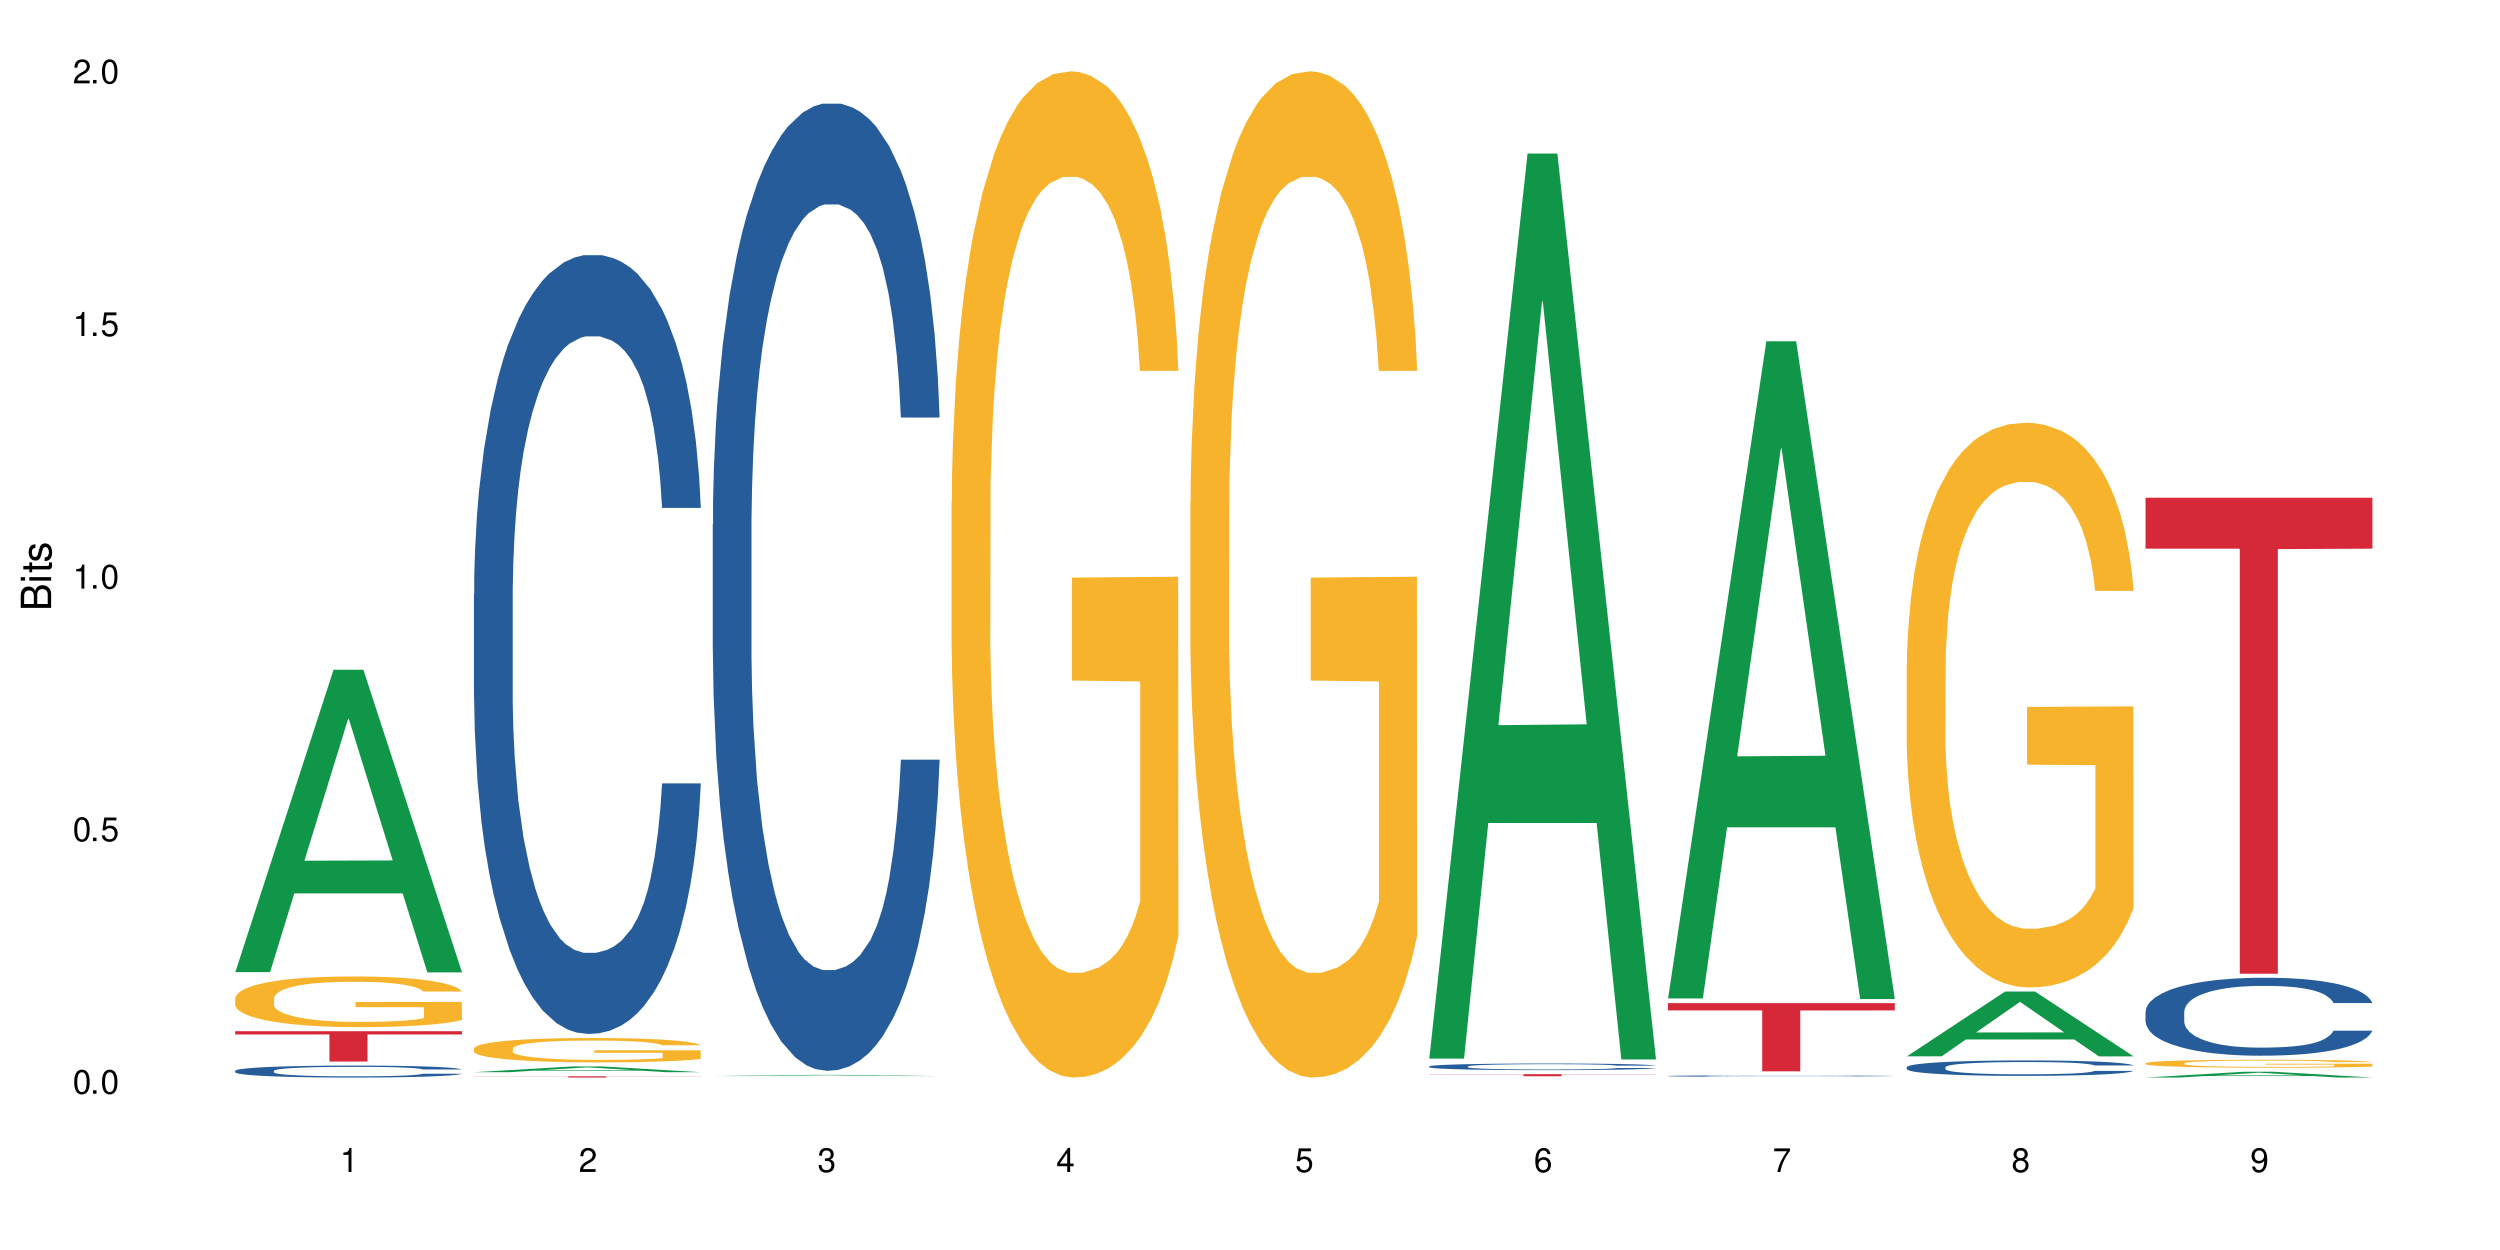 <?xml version="1.0" encoding="UTF-8"?>
<svg xmlns="http://www.w3.org/2000/svg" xmlns:xlink="http://www.w3.org/1999/xlink" width="720" height="360" viewBox="0 0 720 360">
<defs>
<g>
<g id="glyph-0-0">
</g>
<g id="glyph-0-1">
<path d="M 2.641 -6.938 C 2 -6.938 1.422 -6.656 1.078 -6.172 C 0.641 -5.562 0.406 -4.641 0.406 -3.359 C 0.406 -1.016 1.188 0.219 2.641 0.219 C 4.078 0.219 4.859 -1.016 4.859 -3.297 C 4.859 -4.641 4.656 -5.547 4.203 -6.172 C 3.844 -6.656 3.281 -6.938 2.641 -6.938 Z M 2.641 -6.188 C 3.547 -6.188 4 -5.25 4 -3.375 C 4 -1.406 3.562 -0.484 2.625 -0.484 C 1.734 -0.484 1.281 -1.438 1.281 -3.344 C 1.281 -5.25 1.734 -6.188 2.641 -6.188 Z M 2.641 -6.188 "/>
</g>
<g id="glyph-0-2">
<path d="M 1.828 -1 L 0.828 -1 L 0.828 0 L 1.828 0 Z M 1.828 -1 "/>
</g>
<g id="glyph-0-3">
<path d="M 4.562 -6.797 L 1.062 -6.797 L 0.547 -3.094 L 1.328 -3.094 C 1.719 -3.562 2.047 -3.734 2.578 -3.734 C 3.484 -3.734 4.062 -3.109 4.062 -2.094 C 4.062 -1.125 3.484 -0.531 2.578 -0.531 C 1.828 -0.531 1.375 -0.906 1.188 -1.672 L 0.328 -1.672 C 0.453 -1.109 0.547 -0.844 0.75 -0.594 C 1.125 -0.078 1.828 0.219 2.594 0.219 C 3.969 0.219 4.922 -0.781 4.922 -2.219 C 4.922 -3.562 4.031 -4.484 2.719 -4.484 C 2.25 -4.484 1.859 -4.359 1.469 -4.062 L 1.734 -5.969 L 4.562 -5.969 Z M 4.562 -6.797 "/>
</g>
<g id="glyph-0-4">
<path d="M 2.484 -4.938 L 2.484 0 L 3.328 0 L 3.328 -6.938 L 2.766 -6.938 C 2.469 -5.875 2.281 -5.734 0.984 -5.562 L 0.984 -4.938 Z M 2.484 -4.938 "/>
</g>
<g id="glyph-0-5">
<path d="M 4.859 -0.828 L 1.281 -0.828 C 1.359 -1.406 1.672 -1.781 2.5 -2.281 L 3.469 -2.828 C 4.406 -3.344 4.906 -4.062 4.906 -4.906 C 4.906 -5.484 4.672 -6.031 4.266 -6.406 C 3.859 -6.766 3.375 -6.938 2.719 -6.938 C 1.859 -6.938 1.219 -6.625 0.844 -6.031 C 0.609 -5.672 0.5 -5.234 0.484 -4.531 L 1.328 -4.531 C 1.359 -5.016 1.406 -5.281 1.531 -5.516 C 1.75 -5.938 2.188 -6.203 2.703 -6.203 C 3.469 -6.203 4.031 -5.641 4.031 -4.891 C 4.031 -4.344 3.719 -3.859 3.125 -3.516 L 2.234 -3 C 0.812 -2.172 0.406 -1.531 0.328 -0.016 L 4.859 -0.016 Z M 4.859 -0.828 "/>
</g>
<g id="glyph-0-6">
<path d="M 2.125 -3.188 L 2.578 -3.188 C 3.5 -3.188 3.984 -2.766 3.984 -1.922 C 3.984 -1.062 3.469 -0.531 2.594 -0.531 C 1.656 -0.531 1.203 -1 1.156 -2.016 L 0.312 -2.016 C 0.344 -1.453 0.438 -1.094 0.609 -0.781 C 0.953 -0.109 1.625 0.219 2.547 0.219 C 3.953 0.219 4.859 -0.625 4.859 -1.938 C 4.859 -2.828 4.516 -3.297 3.703 -3.594 C 4.344 -3.844 4.656 -4.328 4.656 -5.031 C 4.656 -6.219 3.875 -6.938 2.578 -6.938 C 1.203 -6.938 0.484 -6.172 0.453 -4.703 L 1.297 -4.703 C 1.312 -5.125 1.344 -5.359 1.453 -5.578 C 1.641 -5.969 2.062 -6.203 2.594 -6.203 C 3.344 -6.203 3.797 -5.75 3.797 -5 C 3.797 -4.516 3.609 -4.219 3.25 -4.047 C 3.016 -3.953 2.703 -3.922 2.125 -3.906 Z M 2.125 -3.188 "/>
</g>
<g id="glyph-0-7">
<path d="M 3.141 -1.672 L 3.141 0 L 3.984 0 L 3.984 -1.672 L 4.984 -1.672 L 4.984 -2.438 L 3.984 -2.438 L 3.984 -6.938 L 3.359 -6.938 L 0.266 -2.578 L 0.266 -1.672 Z M 3.141 -2.438 L 1 -2.438 L 3.141 -5.5 Z M 3.141 -2.438 "/>
</g>
<g id="glyph-0-8">
<path d="M 4.781 -5.125 C 4.609 -6.266 3.891 -6.938 2.844 -6.938 C 2.094 -6.938 1.422 -6.578 1.031 -5.953 C 0.594 -5.266 0.406 -4.422 0.406 -3.172 C 0.406 -2 0.578 -1.25 0.984 -0.641 C 1.359 -0.078 1.953 0.219 2.703 0.219 C 3.984 0.219 4.922 -0.75 4.922 -2.094 C 4.922 -3.375 4.062 -4.281 2.844 -4.281 C 2.172 -4.281 1.641 -4.031 1.281 -3.516 C 1.281 -5.234 1.828 -6.188 2.797 -6.188 C 3.391 -6.188 3.797 -5.797 3.938 -5.125 Z M 2.734 -3.531 C 3.547 -3.531 4.062 -2.953 4.062 -2.031 C 4.062 -1.156 3.484 -0.531 2.703 -0.531 C 1.922 -0.531 1.328 -1.188 1.328 -2.078 C 1.328 -2.938 1.906 -3.531 2.734 -3.531 Z M 2.734 -3.531 "/>
</g>
<g id="glyph-0-9">
<path d="M 4.984 -6.797 L 0.438 -6.797 L 0.438 -5.969 L 4.109 -5.969 C 2.5 -3.656 1.828 -2.234 1.328 0 L 2.219 0 C 2.594 -2.172 3.453 -4.047 4.984 -6.094 Z M 4.984 -6.797 "/>
</g>
<g id="glyph-0-10">
<path d="M 3.75 -3.656 C 4.469 -4.094 4.688 -4.438 4.688 -5.078 C 4.688 -6.172 3.844 -6.938 2.641 -6.938 C 1.438 -6.938 0.594 -6.172 0.594 -5.094 C 0.594 -4.438 0.812 -4.094 1.516 -3.656 C 0.734 -3.266 0.359 -2.703 0.359 -1.922 C 0.359 -0.656 1.281 0.219 2.641 0.219 C 3.984 0.219 4.922 -0.656 4.922 -1.922 C 4.922 -2.703 4.531 -3.266 3.75 -3.656 Z M 2.641 -6.188 C 3.359 -6.188 3.812 -5.75 3.812 -5.062 C 3.812 -4.406 3.344 -3.984 2.641 -3.984 C 1.922 -3.984 1.453 -4.406 1.453 -5.078 C 1.453 -5.75 1.922 -6.188 2.641 -6.188 Z M 2.641 -3.266 C 3.484 -3.266 4.062 -2.719 4.062 -1.906 C 4.062 -1.078 3.484 -0.531 2.625 -0.531 C 1.797 -0.531 1.219 -1.094 1.219 -1.906 C 1.219 -2.719 1.781 -3.266 2.641 -3.266 Z M 2.641 -3.266 "/>
</g>
<g id="glyph-0-11">
<path d="M 0.516 -1.578 C 0.672 -0.453 1.406 0.219 2.438 0.219 C 3.188 0.219 3.859 -0.141 4.266 -0.766 C 4.688 -1.453 4.891 -2.297 4.891 -3.547 C 4.891 -4.719 4.703 -5.453 4.312 -6.078 C 3.938 -6.641 3.344 -6.938 2.594 -6.938 C 1.297 -6.938 0.359 -5.969 0.359 -4.625 C 0.359 -3.344 1.234 -2.453 2.453 -2.453 C 3.094 -2.453 3.578 -2.672 4.016 -3.203 C 4 -1.484 3.469 -0.531 2.5 -0.531 C 1.906 -0.531 1.484 -0.906 1.359 -1.578 Z M 2.578 -6.203 C 3.375 -6.203 3.969 -5.531 3.969 -4.641 C 3.969 -3.797 3.391 -3.188 2.547 -3.188 C 1.734 -3.188 1.234 -3.766 1.234 -4.688 C 1.234 -5.562 1.797 -6.203 2.578 -6.203 Z M 2.578 -6.203 "/>
</g>
<g id="glyph-1-0">
</g>
<g id="glyph-1-1">
<path d="M 0 -0.953 L 0 -4.891 C 0 -5.719 -0.234 -6.344 -0.734 -6.797 C -1.188 -7.234 -1.812 -7.469 -2.5 -7.469 C -3.547 -7.469 -4.188 -7 -4.625 -5.875 C -4.984 -6.688 -5.625 -7.094 -6.531 -7.094 C -7.172 -7.094 -7.734 -6.859 -8.141 -6.391 C -8.562 -5.922 -8.75 -5.344 -8.75 -4.5 L -8.75 -0.953 Z M -4.984 -2.062 L -7.766 -2.062 L -7.766 -4.219 C -7.766 -4.844 -7.688 -5.203 -7.453 -5.5 C -7.219 -5.812 -6.859 -5.969 -6.375 -5.969 C -5.891 -5.969 -5.531 -5.812 -5.297 -5.5 C -5.062 -5.203 -4.984 -4.844 -4.984 -4.219 Z M -0.984 -2.062 L -4 -2.062 L -4 -4.781 C -4 -5.766 -3.438 -6.359 -2.484 -6.359 C -1.547 -6.359 -0.984 -5.766 -0.984 -4.781 Z M -0.984 -2.062 "/>
</g>
<g id="glyph-1-2">
<path d="M -6.281 -1.797 L -6.281 -0.797 L 0 -0.797 L 0 -1.797 Z M -8.75 -1.797 L -8.75 -0.797 L -7.484 -0.797 L -7.484 -1.797 Z M -8.75 -1.797 "/>
</g>
<g id="glyph-1-3">
<path d="M -6.281 -3.047 L -6.281 -2.016 L -8.016 -2.016 L -8.016 -1.016 L -6.281 -1.016 L -6.281 -0.172 L -5.469 -0.172 L -5.469 -1.016 L -0.719 -1.016 C -0.078 -1.016 0.281 -1.453 0.281 -2.234 C 0.281 -2.5 0.25 -2.719 0.188 -3.047 L -0.641 -3.047 C -0.609 -2.906 -0.594 -2.766 -0.594 -2.562 C -0.594 -2.141 -0.719 -2.016 -1.156 -2.016 L -5.469 -2.016 L -5.469 -3.047 Z M -6.281 -3.047 "/>
</g>
<g id="glyph-1-4">
<path d="M -4.531 -5.25 C -5.766 -5.25 -6.469 -4.422 -6.469 -2.969 C -6.469 -1.516 -5.719 -0.562 -4.547 -0.562 C -3.562 -0.562 -3.094 -1.062 -2.734 -2.562 L -2.516 -3.484 C -2.344 -4.188 -2.094 -4.469 -1.641 -4.469 C -1.047 -4.469 -0.641 -3.875 -0.641 -3 C -0.641 -2.453 -0.797 -2 -1.062 -1.75 C -1.25 -1.594 -1.422 -1.531 -1.875 -1.469 L -1.875 -0.406 C -0.422 -0.453 0.281 -1.266 0.281 -2.922 C 0.281 -4.5 -0.5 -5.516 -1.719 -5.516 C -2.656 -5.516 -3.172 -4.984 -3.469 -3.734 L -3.703 -2.766 C -3.891 -1.953 -4.156 -1.609 -4.594 -1.609 C -5.188 -1.609 -5.547 -2.125 -5.547 -2.938 C -5.547 -3.75 -5.203 -4.172 -4.531 -4.203 Z M -4.531 -5.25 "/>
</g>
</g>
</defs>
<rect x="-72" y="-36" width="864" height="432" fill="rgb(100%, 100%, 100%)" fill-opacity="1"/>
<path fill-rule="nonzero" fill="rgb(6.275%, 58.824%, 28.235%)" fill-opacity="1" d="M 67.73 279.977 L 67.801 279.895 L 96.07 192.875 L 104.656 192.875 L 133.066 280.055 L 123.082 280.055 L 115.965 257.297 L 84.762 257.297 L 77.781 279.977 L 67.73 279.977 L 87.766 247.883 L 113.102 247.801 L 100.469 207.117 L 100.328 207.035 L 100.188 207.281 L 87.695 247.801 L 87.766 247.883 Z M 67.73 279.977 "/>
<path fill-rule="nonzero" fill="rgb(14.51%, 36.078%, 60%)" fill-opacity="1" d="M 67.73 308.387 L 67.812 308.387 L 67.812 308.309 L 68.051 308.191 L 68.605 308.039 L 69.164 307.934 L 70.598 307.75 L 72.59 307.57 L 74.664 307.434 L 76.176 307.352 L 77.531 307.285 L 80.637 307.172 L 82.629 307.109 L 84.781 307.059 L 87.41 307.004 L 89.324 306.973 L 93.625 306.922 L 96.812 306.898 L 99.281 306.891 L 104.621 306.891 L 107.809 306.902 L 110.117 306.918 L 112.668 306.945 L 114.82 306.973 L 118.562 307.043 L 121.91 307.129 L 123.426 307.18 L 125.816 307.277 L 127.648 307.371 L 128.922 307.453 L 130.355 307.57 L 131.629 307.711 L 132.586 307.871 L 133.066 308.008 L 121.91 308.008 L 121.352 307.883 L 120.715 307.785 L 119.52 307.656 L 118.324 307.562 L 116.652 307.473 L 115.137 307.414 L 113.066 307.352 L 111.234 307.316 L 109.32 307.285 L 107.488 307.27 L 103.984 307.25 L 99.922 307.25 L 98.406 307.254 L 95.297 307.281 L 93.625 307.305 L 91.234 307.348 L 89.562 307.387 L 87.57 307.449 L 86.215 307.504 L 84.543 307.586 L 83.348 307.66 L 81.992 307.762 L 81.195 307.84 L 80.48 307.93 L 79.84 308.031 L 79.363 308.145 L 79.043 308.258 L 78.887 308.371 L 78.887 308.859 L 79.043 308.973 L 79.441 309.105 L 80.48 309.297 L 81.992 309.465 L 83.746 309.598 L 85.418 309.691 L 86.375 309.734 L 87.648 309.785 L 89.641 309.848 L 92.512 309.91 L 94.184 309.938 L 96.734 309.961 L 99.363 309.973 L 102.867 309.973 L 105.977 309.961 L 108.047 309.945 L 110.199 309.922 L 113.145 309.867 L 114.98 309.816 L 116.57 309.758 L 117.766 309.695 L 118.562 309.648 L 119.758 309.551 L 120.715 309.441 L 121.434 309.332 L 121.91 309.227 L 133.066 309.227 L 132.586 309.352 L 131.871 309.473 L 131.152 309.566 L 130.039 309.676 L 128.762 309.773 L 126.93 309.883 L 125.418 309.953 L 123.426 310.035 L 121.59 310.094 L 119.602 310.148 L 116.652 310.211 L 114.738 310.242 L 112.668 310.27 L 110.199 310.293 L 107.09 310.316 L 103.746 310.328 L 100.637 310.332 L 97.289 310.324 L 94.82 310.312 L 91.555 310.285 L 87.492 310.23 L 84.543 310.168 L 82.23 310.109 L 80.238 310.047 L 78.008 309.961 L 75.141 309.824 L 73.387 309.715 L 72.191 309.629 L 70.84 309.504 L 69.883 309.395 L 68.766 309.219 L 67.969 308.996 L 67.73 308.824 Z M 67.73 308.387 "/>
<path fill-rule="nonzero" fill="rgb(96.863%, 70.196%, 16.863%)" fill-opacity="1" d="M 67.73 287.477 L 67.812 287.461 L 67.812 287.195 L 68.129 286.594 L 68.926 285.77 L 69.961 285.09 L 71.078 284.555 L 71.793 284.273 L 72.988 283.875 L 74.023 283.582 L 76.656 282.98 L 80 282.422 L 81.832 282.18 L 83.906 281.953 L 86.852 281.699 L 88.207 281.605 L 92.352 281.395 L 97.051 281.262 L 102.23 281.219 L 104.621 281.234 L 107.887 281.285 L 112.348 281.434 L 114.898 281.566 L 116.891 281.699 L 118.961 281.875 L 121.512 282.141 L 123.902 282.461 L 125.816 282.781 L 127.727 283.18 L 129.32 283.609 L 130.676 284.074 L 131.871 284.633 L 132.586 285.102 L 133.066 285.566 L 121.988 285.566 L 121.352 285.102 L 120.637 284.742 L 119.441 284.301 L 118.246 283.98 L 117.051 283.727 L 114.82 283.383 L 112.906 283.168 L 110.516 282.98 L 108.207 282.859 L 105.578 282.781 L 103.984 282.754 L 99.762 282.754 L 95.938 282.848 L 93.707 282.953 L 92.113 283.062 L 89.879 283.262 L 88.527 283.422 L 87.73 283.527 L 85.34 283.941 L 83.746 284.316 L 82.871 284.566 L 81.754 284.969 L 80.957 285.328 L 80.082 285.863 L 79.602 286.262 L 78.965 287.168 L 78.887 289.57 L 79.125 290.074 L 79.602 290.621 L 80.238 291.102 L 81.195 291.609 L 82.152 291.996 L 83.824 292.516 L 85.258 292.863 L 86.375 293.09 L 88.527 293.449 L 89.402 293.57 L 91.473 293.809 L 93.625 293.996 L 96.254 294.156 L 98.246 294.238 L 101.434 294.305 L 105.496 294.305 L 110.277 294.223 L 113.305 294.117 L 115.379 294.012 L 116.73 293.918 L 118.406 293.77 L 119.602 293.637 L 120.715 293.492 L 122.07 293.262 L 122.07 290.074 L 102.391 290.062 L 102.391 288.57 L 132.984 288.555 L 133.066 293.77 L 131.391 294.129 L 129.32 294.477 L 127.328 294.742 L 125.258 294.973 L 122.309 295.223 L 119.918 295.383 L 116.254 295.57 L 112.906 295.691 L 109.402 295.77 L 106.293 295.812 L 102.629 295.824 L 99.363 295.797 L 95.855 295.719 L 93.066 295.609 L 90.52 295.477 L 87.969 295.305 L 84.781 295.023 L 82.711 294.797 L 80.559 294.516 L 78.406 294.184 L 76.496 293.824 L 75.219 293.543 L 73.945 293.223 L 72.59 292.824 L 71.316 292.371 L 70.359 291.957 L 69.484 291.488 L 68.848 291.051 L 68.211 290.449 L 67.891 289.969 L 67.73 289.555 Z M 67.73 287.477 "/>
<path fill-rule="nonzero" fill="rgb(83.922%, 15.686%, 22.353%)" fill-opacity="1" d="M 67.73 296.988 L 133.066 296.988 L 133.066 297.922 L 105.836 297.934 L 105.836 305.727 L 94.879 305.727 L 94.879 297.941 L 94.723 297.922 L 67.73 297.922 Z M 67.73 296.988 "/>
<path fill-rule="nonzero" fill="rgb(6.275%, 58.824%, 28.235%)" fill-opacity="1" d="M 136.504 308.793 L 136.574 308.789 L 164.844 307.133 L 173.43 307.133 L 201.836 308.793 L 191.855 308.793 L 184.738 308.359 L 153.535 308.359 L 146.555 308.793 L 136.504 308.793 L 156.535 308.18 L 181.875 308.18 L 169.242 307.402 L 169.102 307.402 L 168.961 307.406 L 156.469 308.18 L 156.535 308.18 Z M 136.504 308.793 "/>
<path fill-rule="nonzero" fill="rgb(14.51%, 36.078%, 60%)" fill-opacity="1" d="M 136.504 171.09 L 136.582 170.887 L 136.582 165.965 L 136.824 158.176 L 137.379 148.332 L 137.938 141.57 L 139.371 129.473 L 141.363 117.789 L 143.434 108.766 L 144.949 103.438 L 146.305 99.336 L 149.41 91.75 L 151.402 87.855 L 153.555 84.371 L 156.184 80.887 L 158.098 78.836 L 162.398 75.555 L 165.586 74.121 L 168.055 73.504 L 173.395 73.504 L 176.582 74.324 L 178.891 75.352 L 181.441 76.992 L 183.594 78.836 L 187.336 83.348 L 190.684 89.086 L 192.195 92.367 L 194.586 98.723 L 196.418 104.871 L 197.695 110.203 L 199.129 117.789 L 200.402 127.012 L 201.359 137.469 L 201.836 146.285 L 190.684 146.285 L 190.125 138.082 L 189.488 131.727 L 188.293 123.324 L 187.098 117.379 L 185.426 111.434 L 183.91 107.539 L 181.84 103.641 L 180.008 101.184 L 178.094 99.336 L 176.262 98.105 L 172.758 96.875 L 168.691 96.875 L 167.18 97.285 L 164.07 98.926 L 162.398 100.363 L 160.008 103.23 L 158.336 105.898 L 156.344 109.996 L 154.988 113.484 L 153.316 118.812 L 152.121 123.527 L 150.766 130.293 L 149.969 135.418 L 149.25 141.16 L 148.613 147.926 L 148.137 155.098 L 147.816 162.684 L 147.66 170.066 L 147.66 201.84 L 147.816 209.223 L 148.215 217.832 L 149.25 230.336 L 150.766 241.203 L 152.52 249.812 L 154.191 255.965 L 155.148 258.832 L 156.422 262.113 L 158.414 266.215 L 161.281 270.312 L 162.957 271.953 L 165.504 273.594 L 168.137 274.414 L 171.641 274.414 L 174.746 273.594 L 176.82 272.57 L 178.973 270.93 L 181.918 267.445 L 183.75 264.164 L 185.344 260.27 L 186.539 256.375 L 187.336 253.094 L 188.531 246.738 L 189.488 239.77 L 190.203 232.594 L 190.684 225.621 L 201.836 225.621 L 201.359 233.824 L 200.645 241.816 L 199.926 247.762 L 198.809 254.938 L 197.535 261.293 L 195.703 268.469 L 194.188 273.184 L 192.195 278.309 L 190.363 282.203 L 188.371 285.691 L 185.426 289.789 L 183.512 291.84 L 181.441 293.684 L 178.973 295.324 L 175.863 296.762 L 172.516 297.582 L 169.41 297.785 L 166.062 297.375 L 163.594 296.555 L 160.328 294.711 L 156.262 291.02 L 153.316 287.125 L 151.004 283.23 L 149.012 279.129 L 146.781 273.594 L 143.914 264.574 L 142.16 257.605 L 140.965 251.863 L 139.609 243.867 L 138.656 236.691 L 137.539 225.211 L 136.742 210.656 L 136.504 199.383 Z M 136.504 171.09 "/>
<path fill-rule="nonzero" fill="rgb(96.863%, 70.196%, 16.863%)" fill-opacity="1" d="M 136.504 301.957 L 136.582 301.949 L 136.582 301.82 L 136.902 301.531 L 137.699 301.137 L 138.734 300.809 L 139.852 300.551 L 140.566 300.418 L 141.762 300.227 L 142.797 300.082 L 145.426 299.797 L 148.773 299.527 L 150.605 299.41 L 152.68 299.301 L 155.625 299.18 L 156.98 299.137 L 161.125 299.031 L 165.824 298.969 L 171.004 298.949 L 173.395 298.957 L 176.66 298.98 L 181.121 299.051 L 183.672 299.117 L 185.664 299.18 L 187.734 299.262 L 190.285 299.391 L 192.676 299.547 L 194.586 299.699 L 196.5 299.891 L 198.094 300.098 L 199.449 300.32 L 200.645 300.59 L 201.359 300.816 L 201.836 301.039 L 190.762 301.039 L 190.125 300.816 L 189.41 300.641 L 188.215 300.43 L 187.02 300.277 L 185.824 300.152 L 183.594 299.988 L 181.68 299.887 L 179.289 299.797 L 176.98 299.738 L 174.348 299.699 L 172.758 299.688 L 168.535 299.688 L 164.707 299.73 L 162.477 299.781 L 160.883 299.832 L 158.652 299.93 L 157.301 300.008 L 156.504 300.059 L 154.113 300.258 L 152.52 300.438 L 151.641 300.559 L 150.527 300.75 L 149.73 300.922 L 148.852 301.18 L 148.375 301.371 L 147.738 301.809 L 147.66 302.961 L 147.898 303.207 L 148.375 303.469 L 149.012 303.699 L 149.969 303.941 L 150.926 304.129 L 152.598 304.379 L 154.031 304.547 L 155.148 304.652 L 157.301 304.828 L 158.176 304.887 L 160.246 305 L 162.398 305.09 L 165.027 305.168 L 167.02 305.207 L 170.207 305.238 L 174.27 305.238 L 179.051 305.199 L 182.078 305.148 L 184.148 305.098 L 185.504 305.051 L 187.176 304.98 L 188.371 304.918 L 189.488 304.848 L 190.844 304.738 L 190.844 303.207 L 171.164 303.199 L 171.164 302.48 L 201.758 302.477 L 201.836 304.98 L 200.164 305.152 L 198.094 305.32 L 196.102 305.449 L 194.031 305.559 L 191.082 305.68 L 188.691 305.758 L 185.027 305.848 L 181.68 305.902 L 178.176 305.941 L 175.066 305.961 L 171.402 305.969 L 168.137 305.957 L 164.629 305.918 L 161.84 305.867 L 159.289 305.801 L 156.742 305.719 L 153.555 305.582 L 151.484 305.477 L 149.332 305.34 L 147.18 305.18 L 145.27 305.008 L 143.992 304.871 L 142.719 304.719 L 141.363 304.527 L 140.09 304.309 L 139.133 304.109 L 138.258 303.887 L 137.617 303.672 L 136.98 303.387 L 136.664 303.152 L 136.504 302.957 Z M 136.504 301.957 "/>
<path fill-rule="nonzero" fill="rgb(83.922%, 15.686%, 22.353%)" fill-opacity="1" d="M 136.504 309.957 L 201.836 309.957 L 201.836 309.996 L 174.609 310 L 174.609 310.332 L 163.652 310.332 L 163.652 310 L 163.496 309.996 L 136.504 309.996 Z M 136.504 309.957 "/>
<path fill-rule="nonzero" fill="rgb(6.275%, 58.824%, 28.235%)" fill-opacity="1" d="M 205.277 309.914 L 205.348 309.914 L 233.617 309.57 L 242.203 309.57 L 270.609 309.914 L 260.629 309.914 L 253.508 309.824 L 222.309 309.824 L 215.328 309.914 L 205.277 309.914 L 225.309 309.789 L 250.648 309.789 L 238.012 309.625 L 237.875 309.625 L 237.734 309.629 L 225.238 309.789 L 225.309 309.789 Z M 205.277 309.914 "/>
<path fill-rule="nonzero" fill="rgb(14.51%, 36.078%, 60%)" fill-opacity="1" d="M 205.277 151.059 L 205.355 150.801 L 205.355 144.691 L 205.594 135.016 L 206.152 122.797 L 206.711 114.395 L 208.145 99.371 L 210.137 84.859 L 212.207 73.656 L 213.723 67.035 L 215.078 61.945 L 218.184 52.523 L 220.176 47.688 L 222.328 43.355 L 224.957 39.027 L 226.867 36.484 L 231.172 32.41 L 234.359 30.625 L 236.828 29.863 L 242.168 29.863 L 245.352 30.883 L 247.664 32.156 L 250.215 34.191 L 252.363 36.484 L 256.109 42.086 L 259.457 49.215 L 260.969 53.289 L 263.359 61.18 L 265.191 68.816 L 266.469 75.438 L 267.902 84.859 L 269.176 96.316 L 270.133 109.301 L 270.609 120.25 L 259.457 120.25 L 258.898 110.066 L 258.262 102.172 L 257.066 91.734 L 255.871 84.348 L 254.195 76.965 L 252.684 72.129 L 250.613 67.289 L 248.777 64.234 L 246.867 61.945 L 245.035 60.418 L 241.527 58.887 L 237.465 58.887 L 235.953 59.398 L 232.844 61.434 L 231.172 63.219 L 228.781 66.781 L 227.109 70.09 L 225.117 75.184 L 223.762 79.512 L 222.09 86.133 L 220.895 91.988 L 219.539 100.391 L 218.742 106.754 L 218.023 113.883 L 217.387 122.285 L 216.91 131.199 L 216.59 140.617 L 216.43 149.785 L 216.43 189.25 L 216.59 198.414 L 216.988 209.109 L 218.023 224.641 L 219.539 238.133 L 221.293 248.828 L 222.965 256.465 L 223.922 260.031 L 225.195 264.105 L 227.188 269.195 L 230.055 274.289 L 231.73 276.324 L 234.277 278.363 L 236.906 279.379 L 240.414 279.379 L 243.52 278.363 L 245.594 277.09 L 247.742 275.051 L 250.691 270.723 L 252.523 266.648 L 254.117 261.812 L 255.312 256.977 L 256.109 252.902 L 257.305 245.008 L 258.262 236.352 L 258.977 227.441 L 259.457 218.785 L 270.609 218.785 L 270.133 228.969 L 269.414 238.898 L 268.699 246.281 L 267.582 255.191 L 266.309 263.086 L 264.477 271.996 L 262.961 277.852 L 260.969 284.219 L 259.137 289.055 L 257.145 293.383 L 254.195 298.477 L 252.285 301.023 L 250.215 303.312 L 247.742 305.352 L 244.637 307.133 L 241.289 308.152 L 238.184 308.406 L 234.836 307.898 L 232.367 306.879 L 229.098 304.586 L 225.035 300.004 L 222.09 295.168 L 219.777 290.328 L 217.785 285.238 L 215.555 278.363 L 212.688 267.16 L 210.934 258.504 L 209.738 251.375 L 208.383 241.445 L 207.426 232.531 L 206.312 218.273 L 205.516 200.195 L 205.277 186.195 Z M 205.277 151.059 "/>
<path fill-rule="nonzero" fill="rgb(96.863%, 70.196%, 16.863%)" fill-opacity="1" d="M 274.051 144.652 L 274.129 144.387 L 274.129 139.094 L 274.449 127.184 L 275.246 110.777 L 276.281 97.277 L 277.395 86.691 L 278.113 81.133 L 279.309 73.195 L 280.344 67.371 L 282.973 55.461 L 286.32 44.348 L 288.152 39.582 L 290.223 35.082 L 293.172 30.055 L 294.527 28.203 L 298.668 23.965 L 303.371 21.32 L 308.547 20.527 L 310.938 20.789 L 314.207 21.848 L 318.668 24.762 L 321.219 27.406 L 323.207 30.055 L 325.281 33.496 L 327.832 38.789 L 330.219 45.141 L 332.133 51.492 L 334.043 59.43 L 335.637 67.902 L 336.992 77.164 L 338.188 88.281 L 338.906 97.543 L 339.383 106.805 L 328.309 106.805 L 327.672 97.543 L 326.953 90.398 L 325.758 81.664 L 324.562 75.312 L 323.367 70.281 L 321.137 63.402 L 319.227 59.168 L 316.836 55.461 L 314.523 53.078 L 311.895 51.492 L 310.301 50.961 L 306.078 50.961 L 302.254 52.816 L 300.023 54.934 L 298.43 57.051 L 296.199 61.02 L 294.844 64.195 L 294.047 66.312 L 291.656 74.516 L 290.062 81.93 L 289.188 86.957 L 288.07 94.898 L 287.273 102.043 L 286.398 112.629 L 285.922 120.57 L 285.285 138.566 L 285.203 186.207 L 285.441 196.262 L 285.922 207.113 L 286.559 216.641 L 287.516 226.699 L 288.469 234.375 L 290.145 244.695 L 291.578 251.578 L 292.691 256.078 L 294.844 263.223 L 295.723 265.605 L 297.793 270.367 L 299.945 274.074 L 302.574 277.25 L 304.566 278.836 L 307.75 280.16 L 311.816 280.16 L 316.598 278.574 L 319.625 276.457 L 321.695 274.34 L 323.051 272.484 L 324.723 269.574 L 325.918 266.926 L 327.035 264.016 L 328.387 259.516 L 328.387 196.262 L 308.707 195.996 L 308.707 166.355 L 339.305 166.09 L 339.383 269.574 L 337.711 276.719 L 335.637 283.602 L 333.645 288.895 L 331.574 293.395 L 328.625 298.422 L 326.238 301.598 L 322.57 305.305 L 319.227 307.688 L 315.719 309.273 L 312.613 310.066 L 308.945 310.332 L 305.68 309.805 L 302.176 308.215 L 299.387 306.098 L 296.836 303.453 L 294.285 300.012 L 291.102 294.453 L 289.027 289.953 L 286.875 284.395 L 284.727 277.777 L 282.812 270.633 L 281.539 265.074 L 280.266 258.723 L 278.91 250.781 L 277.633 241.785 L 276.68 233.578 L 275.801 224.316 L 275.164 215.582 L 274.527 203.672 L 274.207 194.145 L 274.051 185.941 Z M 274.051 144.652 "/>
<path fill-rule="nonzero" fill="rgb(96.863%, 70.196%, 16.863%)" fill-opacity="1" d="M 342.82 144.652 L 342.902 144.387 L 342.902 139.094 L 343.219 127.184 L 344.016 110.777 L 345.051 97.277 L 346.168 86.691 L 346.887 81.133 L 348.082 73.195 L 349.117 67.371 L 351.746 55.461 L 355.094 44.348 L 356.926 39.582 L 358.996 35.082 L 361.945 30.055 L 363.297 28.203 L 367.441 23.965 L 372.141 21.32 L 377.32 20.527 L 379.711 20.789 L 382.977 21.848 L 387.441 24.762 L 389.988 27.406 L 391.98 30.055 L 394.055 33.496 L 396.602 38.789 L 398.992 45.141 L 400.906 51.492 L 402.816 59.43 L 404.41 67.902 L 405.766 77.164 L 406.961 88.281 L 407.68 97.543 L 408.156 106.805 L 397.082 106.805 L 396.445 97.543 L 395.727 90.398 L 394.531 81.664 L 393.336 75.312 L 392.141 70.281 L 389.91 63.402 L 387.996 59.168 L 385.609 55.461 L 383.297 53.078 L 380.668 51.492 L 379.074 50.961 L 374.852 50.961 L 371.027 52.816 L 368.797 54.934 L 367.203 57.051 L 364.973 61.02 L 363.617 64.195 L 362.82 66.312 L 360.43 74.516 L 358.836 81.93 L 357.961 86.957 L 356.844 94.898 L 356.047 102.043 L 355.172 112.629 L 354.695 120.57 L 354.055 138.566 L 353.977 186.207 L 354.215 196.262 L 354.695 207.113 L 355.332 216.641 L 356.285 226.699 L 357.242 234.375 L 358.918 244.695 L 360.352 251.578 L 361.465 256.078 L 363.617 263.223 L 364.492 265.605 L 366.566 270.367 L 368.715 274.074 L 371.344 277.25 L 373.336 278.836 L 376.523 280.16 L 380.59 280.16 L 385.367 278.574 L 388.395 276.457 L 390.469 274.34 L 391.824 272.484 L 393.496 269.574 L 394.691 266.926 L 395.805 264.016 L 397.16 259.516 L 397.16 196.262 L 377.48 195.996 L 377.48 166.355 L 408.074 166.09 L 408.156 269.574 L 406.484 276.719 L 404.41 283.602 L 402.418 288.895 L 400.348 293.395 L 397.398 298.422 L 395.008 301.598 L 391.344 305.305 L 387.996 307.688 L 384.492 309.273 L 381.387 310.066 L 377.719 310.332 L 374.453 309.805 L 370.949 308.215 L 368.16 306.098 L 365.609 303.453 L 363.059 300.012 L 359.871 294.453 L 357.801 289.953 L 355.648 284.395 L 353.5 277.777 L 351.586 270.633 L 350.312 265.074 L 349.035 258.723 L 347.684 250.781 L 346.406 241.785 L 345.449 233.578 L 344.574 224.316 L 343.938 215.582 L 343.301 203.672 L 342.98 194.145 L 342.82 185.941 Z M 342.82 144.652 "/>
<path fill-rule="nonzero" fill="rgb(6.275%, 58.824%, 28.235%)" fill-opacity="1" d="M 411.594 304.883 L 411.664 304.641 L 439.934 44.211 L 448.52 44.211 L 476.93 305.129 L 466.945 305.129 L 459.828 237.02 L 428.625 237.02 L 421.645 304.883 L 411.594 304.883 L 431.629 208.848 L 456.965 208.602 L 444.332 86.84 L 444.191 86.594 L 444.051 87.328 L 431.559 208.602 L 431.629 208.848 Z M 411.594 304.883 "/>
<path fill-rule="nonzero" fill="rgb(14.51%, 36.078%, 60%)" fill-opacity="1" d="M 411.594 307.125 L 411.676 307.121 L 411.676 307.078 L 411.914 307.012 L 412.473 306.93 L 413.027 306.871 L 414.461 306.77 L 416.453 306.668 L 418.527 306.594 L 420.039 306.547 L 421.395 306.512 L 424.5 306.449 L 426.492 306.414 L 428.645 306.387 L 431.273 306.355 L 433.188 306.34 L 437.488 306.309 L 440.676 306.297 L 443.145 306.293 L 448.484 306.293 L 451.672 306.301 L 453.98 306.309 L 456.531 306.324 L 458.684 306.34 L 462.426 306.375 L 465.773 306.426 L 467.289 306.453 L 469.68 306.508 L 471.512 306.559 L 472.785 306.605 L 474.219 306.668 L 475.496 306.75 L 476.449 306.836 L 476.93 306.914 L 465.773 306.914 L 465.215 306.844 L 464.578 306.789 L 463.383 306.719 L 462.188 306.668 L 460.516 306.617 L 459 306.582 L 456.93 306.551 L 455.098 306.527 L 453.184 306.512 L 451.352 306.504 L 447.848 306.492 L 443.785 306.492 L 442.27 306.496 L 439.164 306.508 L 437.488 306.52 L 435.098 306.547 L 433.426 306.57 L 431.434 306.602 L 430.078 306.633 L 428.406 306.68 L 427.211 306.719 L 425.855 306.777 L 425.059 306.82 L 424.344 306.867 L 423.707 306.926 L 423.227 306.988 L 422.91 307.051 L 422.75 307.113 L 422.75 307.387 L 422.91 307.449 L 423.309 307.523 L 424.344 307.629 L 425.855 307.719 L 427.609 307.793 L 429.281 307.848 L 430.238 307.871 L 431.512 307.898 L 433.504 307.934 L 436.375 307.969 L 438.047 307.98 L 440.598 307.996 L 443.227 308.004 L 446.73 308.004 L 449.84 307.996 L 451.91 307.988 L 454.062 307.973 L 457.008 307.945 L 458.844 307.914 L 460.438 307.883 L 461.629 307.852 L 462.426 307.82 L 463.621 307.77 L 464.578 307.707 L 465.297 307.648 L 465.773 307.586 L 476.93 307.586 L 476.449 307.656 L 475.734 307.727 L 475.016 307.777 L 473.902 307.836 L 472.625 307.891 L 470.793 307.953 L 469.281 307.992 L 467.289 308.035 L 465.457 308.07 L 463.465 308.098 L 460.516 308.133 L 458.602 308.152 L 456.531 308.168 L 454.062 308.18 L 450.953 308.195 L 447.609 308.199 L 444.5 308.203 L 441.152 308.199 L 438.684 308.191 L 435.418 308.176 L 431.355 308.145 L 428.406 308.113 L 426.094 308.078 L 424.105 308.043 L 421.871 307.996 L 419.004 307.918 L 417.25 307.859 L 416.055 307.812 L 414.703 307.742 L 413.746 307.684 L 412.629 307.586 L 411.832 307.461 L 411.594 307.363 Z M 411.594 307.125 "/>
<path fill-rule="nonzero" fill="rgb(83.922%, 15.686%, 22.353%)" fill-opacity="1" d="M 411.594 309.367 L 476.93 309.367 L 476.93 309.43 L 449.699 309.43 L 449.699 309.957 L 438.746 309.957 L 438.746 309.43 L 411.594 309.43 Z M 411.594 309.367 "/>
<path fill-rule="nonzero" fill="rgb(6.275%, 58.824%, 28.235%)" fill-opacity="1" d="M 480.367 287.555 L 480.438 287.375 L 508.707 98.293 L 517.293 98.293 L 545.703 287.73 L 535.719 287.73 L 528.602 238.281 L 497.398 238.281 L 490.418 287.555 L 480.367 287.555 L 500.398 217.824 L 525.738 217.648 L 513.105 129.242 L 512.965 129.066 L 512.824 129.598 L 500.332 217.648 L 500.398 217.824 Z M 480.367 287.555 "/>
<path fill-rule="nonzero" fill="rgb(14.51%, 36.078%, 60%)" fill-opacity="1" d="M 480.367 309.887 L 480.445 309.887 L 480.445 309.875 L 480.688 309.863 L 481.242 309.844 L 481.801 309.832 L 483.234 309.812 L 485.227 309.789 L 487.301 309.773 L 488.812 309.766 L 490.168 309.758 L 493.273 309.746 L 495.266 309.738 L 497.418 309.73 L 500.047 309.727 L 501.961 309.723 L 506.262 309.715 L 509.449 309.715 L 511.918 309.711 L 517.258 309.711 L 520.445 309.715 L 522.754 309.715 L 525.305 309.719 L 527.457 309.723 L 531.199 309.73 L 534.547 309.738 L 536.059 309.746 L 538.449 309.758 L 540.285 309.77 L 541.559 309.777 L 542.992 309.789 L 544.266 309.809 L 545.223 309.824 L 545.703 309.84 L 534.547 309.84 L 533.988 309.828 L 533.352 309.816 L 532.156 309.801 L 530.961 309.789 L 529.289 309.781 L 527.773 309.773 L 525.703 309.766 L 523.871 309.762 L 521.957 309.758 L 520.125 309.758 L 516.621 309.754 L 511.043 309.754 L 507.934 309.758 L 506.262 309.762 L 503.871 309.766 L 502.199 309.77 L 500.207 309.777 L 498.852 309.781 L 497.18 309.793 L 495.984 309.801 L 494.629 309.812 L 493.832 309.82 L 493.117 309.832 L 492.477 309.844 L 492 309.855 L 491.68 309.871 L 491.523 309.883 L 491.523 309.941 L 491.68 309.953 L 492.078 309.969 L 493.117 309.988 L 494.629 310.008 L 496.383 310.023 L 498.055 310.035 L 499.012 310.039 L 500.285 310.047 L 502.277 310.055 L 505.145 310.062 L 506.82 310.062 L 509.367 310.066 L 520.684 310.066 L 522.836 310.062 L 525.781 310.055 L 527.613 310.051 L 529.207 310.043 L 530.402 310.035 L 531.199 310.031 L 532.395 310.02 L 533.352 310.008 L 534.07 309.992 L 534.547 309.98 L 545.703 309.98 L 545.223 309.996 L 544.508 310.012 L 543.789 310.02 L 542.672 310.035 L 541.398 310.043 L 539.566 310.059 L 538.051 310.066 L 536.059 310.074 L 534.227 310.082 L 532.234 310.09 L 529.289 310.094 L 527.375 310.098 L 525.305 310.102 L 522.836 310.105 L 519.727 310.109 L 509.926 310.109 L 507.457 310.105 L 504.191 310.105 L 500.125 310.098 L 497.18 310.09 L 494.867 310.082 L 492.875 310.078 L 490.645 310.066 L 487.777 310.051 L 486.023 310.039 L 484.828 310.027 L 483.473 310.016 L 482.52 310 L 481.402 309.98 L 480.605 309.957 L 480.367 309.934 Z M 480.367 309.887 "/>
<path fill-rule="nonzero" fill="rgb(83.922%, 15.686%, 22.353%)" fill-opacity="1" d="M 480.367 288.895 L 545.703 288.895 L 545.703 291 L 518.473 291.02 L 518.473 308.547 L 507.516 308.547 L 507.516 291.035 L 507.359 291 L 480.367 291 Z M 480.367 288.895 "/>
<path fill-rule="nonzero" fill="rgb(6.275%, 58.824%, 28.235%)" fill-opacity="1" d="M 549.141 304.23 L 549.211 304.211 L 577.48 285.559 L 586.066 285.559 L 614.473 304.246 L 604.492 304.246 L 597.371 299.367 L 566.172 299.367 L 559.191 304.23 L 549.141 304.23 L 569.172 297.352 L 594.512 297.332 L 581.875 288.613 L 581.738 288.594 L 581.598 288.648 L 569.102 297.332 L 569.172 297.352 Z M 549.141 304.23 "/>
<path fill-rule="nonzero" fill="rgb(14.51%, 36.078%, 60%)" fill-opacity="1" d="M 549.141 307.344 L 549.219 307.34 L 549.219 307.242 L 549.457 307.09 L 550.016 306.895 L 550.574 306.758 L 552.008 306.52 L 554 306.289 L 556.07 306.109 L 557.586 306.004 L 558.941 305.922 L 562.047 305.773 L 564.039 305.695 L 566.191 305.625 L 568.82 305.559 L 570.73 305.516 L 575.035 305.453 L 578.223 305.422 L 580.691 305.41 L 586.031 305.41 L 589.215 305.426 L 591.527 305.449 L 594.078 305.48 L 596.227 305.516 L 599.973 305.605 L 603.32 305.719 L 604.832 305.785 L 607.223 305.91 L 609.055 306.031 L 610.332 306.137 L 611.766 306.289 L 613.039 306.473 L 613.996 306.68 L 614.473 306.852 L 603.32 306.852 L 602.762 306.691 L 602.125 306.562 L 600.93 306.398 L 599.734 306.281 L 598.062 306.16 L 596.547 306.086 L 594.477 306.008 L 592.645 305.961 L 590.73 305.922 L 588.898 305.898 L 585.391 305.875 L 581.328 305.875 L 579.816 305.883 L 576.707 305.914 L 575.035 305.941 L 572.645 306 L 570.973 306.051 L 568.98 306.133 L 567.625 306.203 L 565.953 306.309 L 564.758 306.402 L 563.402 306.535 L 562.605 306.637 L 561.887 306.75 L 561.25 306.887 L 560.773 307.027 L 560.453 307.176 L 560.293 307.324 L 560.293 307.953 L 560.453 308.098 L 560.852 308.27 L 561.887 308.52 L 563.402 308.734 L 565.156 308.902 L 566.828 309.023 L 567.785 309.082 L 569.059 309.148 L 571.051 309.227 L 573.918 309.309 L 575.594 309.344 L 578.141 309.375 L 580.77 309.391 L 584.277 309.391 L 587.383 309.375 L 589.457 309.355 L 591.605 309.32 L 594.555 309.254 L 596.387 309.188 L 597.98 309.109 L 599.176 309.035 L 599.973 308.969 L 601.168 308.844 L 602.125 308.703 L 602.84 308.562 L 603.32 308.426 L 614.473 308.426 L 613.996 308.586 L 613.277 308.746 L 612.562 308.863 L 611.445 309.004 L 610.172 309.133 L 608.34 309.273 L 606.824 309.367 L 604.832 309.469 L 603 309.547 L 601.008 309.613 L 598.062 309.695 L 596.148 309.734 L 594.078 309.773 L 591.605 309.805 L 588.5 309.832 L 585.152 309.852 L 582.047 309.855 L 578.699 309.844 L 576.23 309.828 L 572.965 309.793 L 568.898 309.719 L 565.953 309.645 L 563.641 309.566 L 561.648 309.484 L 559.418 309.375 L 556.551 309.195 L 554.797 309.059 L 553.602 308.945 L 552.246 308.785 L 551.293 308.645 L 550.176 308.418 L 549.379 308.129 L 549.141 307.906 Z M 549.141 307.344 "/>
<path fill-rule="nonzero" fill="rgb(96.863%, 70.196%, 16.863%)" fill-opacity="1" d="M 549.141 191.406 L 549.219 191.258 L 549.219 188.285 L 549.539 181.602 L 550.336 172.391 L 551.371 164.816 L 552.484 158.875 L 553.203 155.754 L 554.398 151.297 L 555.434 148.031 L 558.062 141.344 L 561.41 135.105 L 563.242 132.434 L 565.312 129.906 L 568.262 127.086 L 569.617 126.047 L 573.758 123.668 L 578.461 122.184 L 583.641 121.738 L 586.031 121.887 L 589.297 122.48 L 593.758 124.113 L 596.309 125.598 L 598.301 127.086 L 600.371 129.016 L 602.922 131.988 L 605.312 135.551 L 607.223 139.117 L 609.137 143.574 L 610.73 148.328 L 612.082 153.527 L 613.277 159.766 L 613.996 164.965 L 614.473 170.164 L 603.398 170.164 L 602.762 164.965 L 602.043 160.953 L 600.848 156.051 L 599.652 152.484 L 598.461 149.664 L 596.227 145.801 L 594.316 143.426 L 591.926 141.344 L 589.613 140.008 L 586.984 139.117 L 585.391 138.82 L 581.168 138.82 L 577.344 139.859 L 575.113 141.047 L 573.52 142.238 L 571.289 144.465 L 569.934 146.246 L 569.137 147.434 L 566.75 152.039 L 565.156 156.199 L 564.277 159.023 L 563.164 163.477 L 562.367 167.488 L 561.488 173.43 L 561.012 177.887 L 560.375 187.988 L 560.293 214.727 L 560.535 220.371 L 561.012 226.461 L 561.648 231.809 L 562.605 237.453 L 563.562 241.762 L 565.234 247.555 L 566.668 251.418 L 567.785 253.941 L 569.934 257.953 L 570.812 259.289 L 572.883 261.965 L 575.035 264.043 L 577.664 265.828 L 579.656 266.719 L 582.844 267.461 L 586.906 267.461 L 591.688 266.57 L 594.715 265.379 L 596.785 264.191 L 598.141 263.152 L 599.812 261.52 L 601.008 260.031 L 602.125 258.398 L 603.48 255.875 L 603.48 220.371 L 583.797 220.223 L 583.797 203.586 L 614.395 203.438 L 614.473 261.52 L 612.801 265.527 L 610.73 269.391 L 608.738 272.363 L 606.664 274.887 L 603.719 277.711 L 601.328 279.492 L 597.664 281.57 L 594.316 282.91 L 590.809 283.801 L 587.703 284.246 L 584.039 284.395 L 580.77 284.098 L 577.266 283.207 L 574.477 282.02 L 571.926 280.531 L 569.379 278.602 L 566.191 275.48 L 564.117 272.957 L 561.969 269.836 L 559.816 266.125 L 557.902 262.113 L 556.629 258.992 L 555.355 255.43 L 554 250.973 L 552.727 245.922 L 551.77 241.316 L 550.895 236.117 L 550.254 231.215 L 549.617 224.531 L 549.301 219.184 L 549.141 214.578 Z M 549.141 191.406 "/>
<path fill-rule="nonzero" fill="rgb(6.275%, 58.824%, 28.235%)" fill-opacity="1" d="M 617.914 310.332 L 617.98 310.328 L 646.25 308.664 L 654.836 308.664 L 683.246 310.332 L 673.266 310.332 L 666.145 309.898 L 634.945 309.898 L 627.965 310.332 L 617.914 310.332 L 637.945 309.715 L 663.285 309.715 L 650.648 308.938 L 650.512 308.934 L 650.371 308.941 L 637.875 309.715 L 637.945 309.715 Z M 617.914 310.332 "/>
<path fill-rule="nonzero" fill="rgb(14.51%, 36.078%, 60%)" fill-opacity="1" d="M 617.914 291.371 L 617.992 291.348 L 617.992 290.855 L 618.23 290.078 L 618.789 289.094 L 619.348 288.418 L 620.781 287.207 L 622.773 286.039 L 624.844 285.133 L 626.359 284.602 L 627.711 284.191 L 630.82 283.434 L 632.812 283.043 L 634.965 282.695 L 637.594 282.344 L 639.504 282.141 L 643.809 281.812 L 646.996 281.668 L 649.465 281.605 L 654.801 281.605 L 657.988 281.688 L 660.301 281.793 L 662.852 281.957 L 665 282.141 L 668.746 282.59 L 672.094 283.164 L 673.605 283.492 L 675.996 284.129 L 677.828 284.746 L 679.102 285.277 L 680.539 286.039 L 681.812 286.961 L 682.77 288.008 L 683.246 288.887 L 672.094 288.887 L 671.535 288.066 L 670.898 287.434 L 669.703 286.59 L 668.508 285.996 L 666.832 285.402 L 665.32 285.012 L 663.246 284.621 L 661.414 284.375 L 659.504 284.191 L 657.672 284.066 L 654.164 283.945 L 650.102 283.945 L 648.586 283.984 L 645.48 284.148 L 643.809 284.293 L 641.418 284.582 L 639.742 284.848 L 637.75 285.258 L 636.398 285.605 L 634.723 286.141 L 633.527 286.613 L 632.176 287.289 L 631.379 287.801 L 630.66 288.375 L 630.023 289.051 L 629.547 289.77 L 629.227 290.527 L 629.066 291.266 L 629.066 294.445 L 629.227 295.184 L 629.625 296.047 L 630.66 297.297 L 632.176 298.383 L 633.926 299.246 L 635.602 299.859 L 636.559 300.148 L 637.832 300.477 L 639.824 300.887 L 642.691 301.297 L 644.363 301.461 L 646.914 301.625 L 649.543 301.707 L 653.051 301.707 L 656.156 301.625 L 658.227 301.523 L 660.379 301.359 L 663.328 301.008 L 665.16 300.68 L 666.754 300.293 L 667.949 299.902 L 668.746 299.574 L 669.941 298.938 L 670.898 298.242 L 671.613 297.523 L 672.094 296.824 L 683.246 296.824 L 682.77 297.645 L 682.051 298.445 L 681.336 299.039 L 680.219 299.758 L 678.945 300.395 L 677.113 301.113 L 675.598 301.586 L 673.605 302.098 L 671.773 302.488 L 669.781 302.836 L 666.832 303.246 L 664.922 303.449 L 662.852 303.637 L 660.379 303.801 L 657.273 303.941 L 653.926 304.023 L 650.82 304.047 L 647.473 304.004 L 645.004 303.922 L 641.734 303.738 L 637.672 303.367 L 634.723 302.98 L 632.414 302.59 L 630.422 302.18 L 628.191 301.625 L 625.324 300.723 L 623.57 300.023 L 622.375 299.449 L 621.02 298.652 L 620.062 297.934 L 618.949 296.785 L 618.152 295.328 L 617.914 294.199 Z M 617.914 291.371 "/>
<path fill-rule="nonzero" fill="rgb(96.863%, 70.196%, 16.863%)" fill-opacity="1" d="M 617.914 306.191 L 617.992 306.188 L 617.992 306.145 L 618.312 306.051 L 619.109 305.922 L 620.145 305.816 L 621.258 305.73 L 621.977 305.688 L 623.172 305.625 L 624.207 305.578 L 626.836 305.484 L 630.184 305.398 L 632.016 305.359 L 634.086 305.324 L 637.035 305.285 L 638.391 305.27 L 642.531 305.234 L 647.234 305.215 L 652.414 305.211 L 654.801 305.211 L 658.07 305.219 L 662.531 305.242 L 665.082 305.262 L 667.074 305.285 L 669.145 305.312 L 671.695 305.352 L 674.082 305.402 L 675.996 305.453 L 677.91 305.516 L 679.5 305.582 L 680.855 305.656 L 682.051 305.746 L 682.77 305.816 L 683.246 305.891 L 672.172 305.891 L 671.535 305.816 L 670.816 305.762 L 669.621 305.691 L 668.426 305.641 L 667.23 305.602 L 665 305.547 L 663.09 305.516 L 660.699 305.484 L 658.387 305.465 L 655.758 305.453 L 654.164 305.449 L 649.941 305.449 L 646.117 305.465 L 643.887 305.48 L 642.293 305.496 L 640.062 305.527 L 638.707 305.555 L 637.91 305.57 L 635.52 305.637 L 633.926 305.695 L 633.051 305.734 L 631.934 305.797 L 631.141 305.855 L 630.262 305.938 L 629.785 306 L 629.148 306.141 L 629.066 306.52 L 629.305 306.598 L 629.785 306.684 L 630.422 306.758 L 631.379 306.84 L 632.332 306.898 L 634.008 306.98 L 635.441 307.035 L 636.559 307.07 L 638.707 307.129 L 639.586 307.148 L 641.656 307.184 L 643.809 307.215 L 646.438 307.238 L 648.43 307.25 L 651.617 307.262 L 655.68 307.262 L 660.461 307.25 L 663.488 307.23 L 665.559 307.215 L 666.914 307.199 L 668.586 307.18 L 669.781 307.156 L 670.898 307.133 L 672.25 307.098 L 672.25 306.598 L 652.57 306.598 L 652.57 306.363 L 683.168 306.359 L 683.246 307.18 L 681.574 307.234 L 679.5 307.289 L 677.512 307.332 L 675.438 307.367 L 672.492 307.406 L 670.102 307.43 L 666.434 307.461 L 663.09 307.48 L 659.582 307.492 L 656.477 307.5 L 652.809 307.5 L 649.543 307.496 L 646.039 307.484 L 643.25 307.465 L 640.699 307.445 L 638.148 307.418 L 634.965 307.375 L 632.891 307.34 L 630.742 307.297 L 628.59 307.242 L 626.676 307.188 L 624.129 307.094 L 622.773 307.031 L 621.496 306.957 L 620.543 306.895 L 619.664 306.82 L 619.027 306.75 L 618.391 306.656 L 618.07 306.582 L 617.914 306.516 Z M 617.914 306.191 "/>
<path fill-rule="nonzero" fill="rgb(83.922%, 15.686%, 22.353%)" fill-opacity="1" d="M 617.914 143.34 L 683.246 143.34 L 683.246 158.016 L 656.016 158.145 L 656.016 280.441 L 645.062 280.441 L 645.062 158.273 L 644.902 158.016 L 617.914 158.016 Z M 617.914 143.34 "/>
<g fill="rgb(0%, 0%, 0%)" fill-opacity="1">
<use xlink:href="#glyph-0-1" x="20.965" y="314.993"/>
<use xlink:href="#glyph-0-2" x="25.965" y="314.993"/>
<use xlink:href="#glyph-0-1" x="28.965" y="314.993"/>
</g>
<g fill="rgb(0%, 0%, 0%)" fill-opacity="1">
<use xlink:href="#glyph-0-1" x="20.965" y="242.251"/>
<use xlink:href="#glyph-0-2" x="25.965" y="242.251"/>
<use xlink:href="#glyph-0-3" x="28.965" y="242.251"/>
</g>
<g fill="rgb(0%, 0%, 0%)" fill-opacity="1">
<use xlink:href="#glyph-0-4" x="20.965" y="169.509"/>
<use xlink:href="#glyph-0-2" x="25.965" y="169.509"/>
<use xlink:href="#glyph-0-1" x="28.965" y="169.509"/>
</g>
<g fill="rgb(0%, 0%, 0%)" fill-opacity="1">
<use xlink:href="#glyph-0-4" x="20.965" y="96.767"/>
<use xlink:href="#glyph-0-2" x="25.965" y="96.767"/>
<use xlink:href="#glyph-0-3" x="28.965" y="96.767"/>
</g>
<g fill="rgb(0%, 0%, 0%)" fill-opacity="1">
<use xlink:href="#glyph-0-5" x="20.965" y="24.024"/>
<use xlink:href="#glyph-0-2" x="25.965" y="24.024"/>
<use xlink:href="#glyph-0-1" x="28.965" y="24.024"/>
</g>
<g fill="rgb(0%, 0%, 0%)" fill-opacity="1">
<use xlink:href="#glyph-0-4" x="97.898" y="337.532"/>
</g>
<g fill="rgb(0%, 0%, 0%)" fill-opacity="1">
<use xlink:href="#glyph-0-5" x="166.672" y="337.532"/>
</g>
<g fill="rgb(0%, 0%, 0%)" fill-opacity="1">
<use xlink:href="#glyph-0-6" x="235.445" y="337.532"/>
</g>
<g fill="rgb(0%, 0%, 0%)" fill-opacity="1">
<use xlink:href="#glyph-0-7" x="304.215" y="337.532"/>
</g>
<g fill="rgb(0%, 0%, 0%)" fill-opacity="1">
<use xlink:href="#glyph-0-3" x="372.988" y="337.532"/>
</g>
<g fill="rgb(0%, 0%, 0%)" fill-opacity="1">
<use xlink:href="#glyph-0-8" x="441.762" y="337.532"/>
</g>
<g fill="rgb(0%, 0%, 0%)" fill-opacity="1">
<use xlink:href="#glyph-0-9" x="510.535" y="337.532"/>
</g>
<g fill="rgb(0%, 0%, 0%)" fill-opacity="1">
<use xlink:href="#glyph-0-10" x="579.309" y="337.532"/>
</g>
<g fill="rgb(0%, 0%, 0%)" fill-opacity="1">
<use xlink:href="#glyph-0-11" x="648.078" y="337.532"/>
</g>
<g fill="rgb(0%, 0%, 0%)" fill-opacity="1">
<use xlink:href="#glyph-1-1" x="14.725" y="176.012"/>
<use xlink:href="#glyph-1-2" x="14.725" y="168.012"/>
<use xlink:href="#glyph-1-3" x="14.725" y="165.012"/>
<use xlink:href="#glyph-1-4" x="14.725" y="162.012"/>
</g>
</svg>
